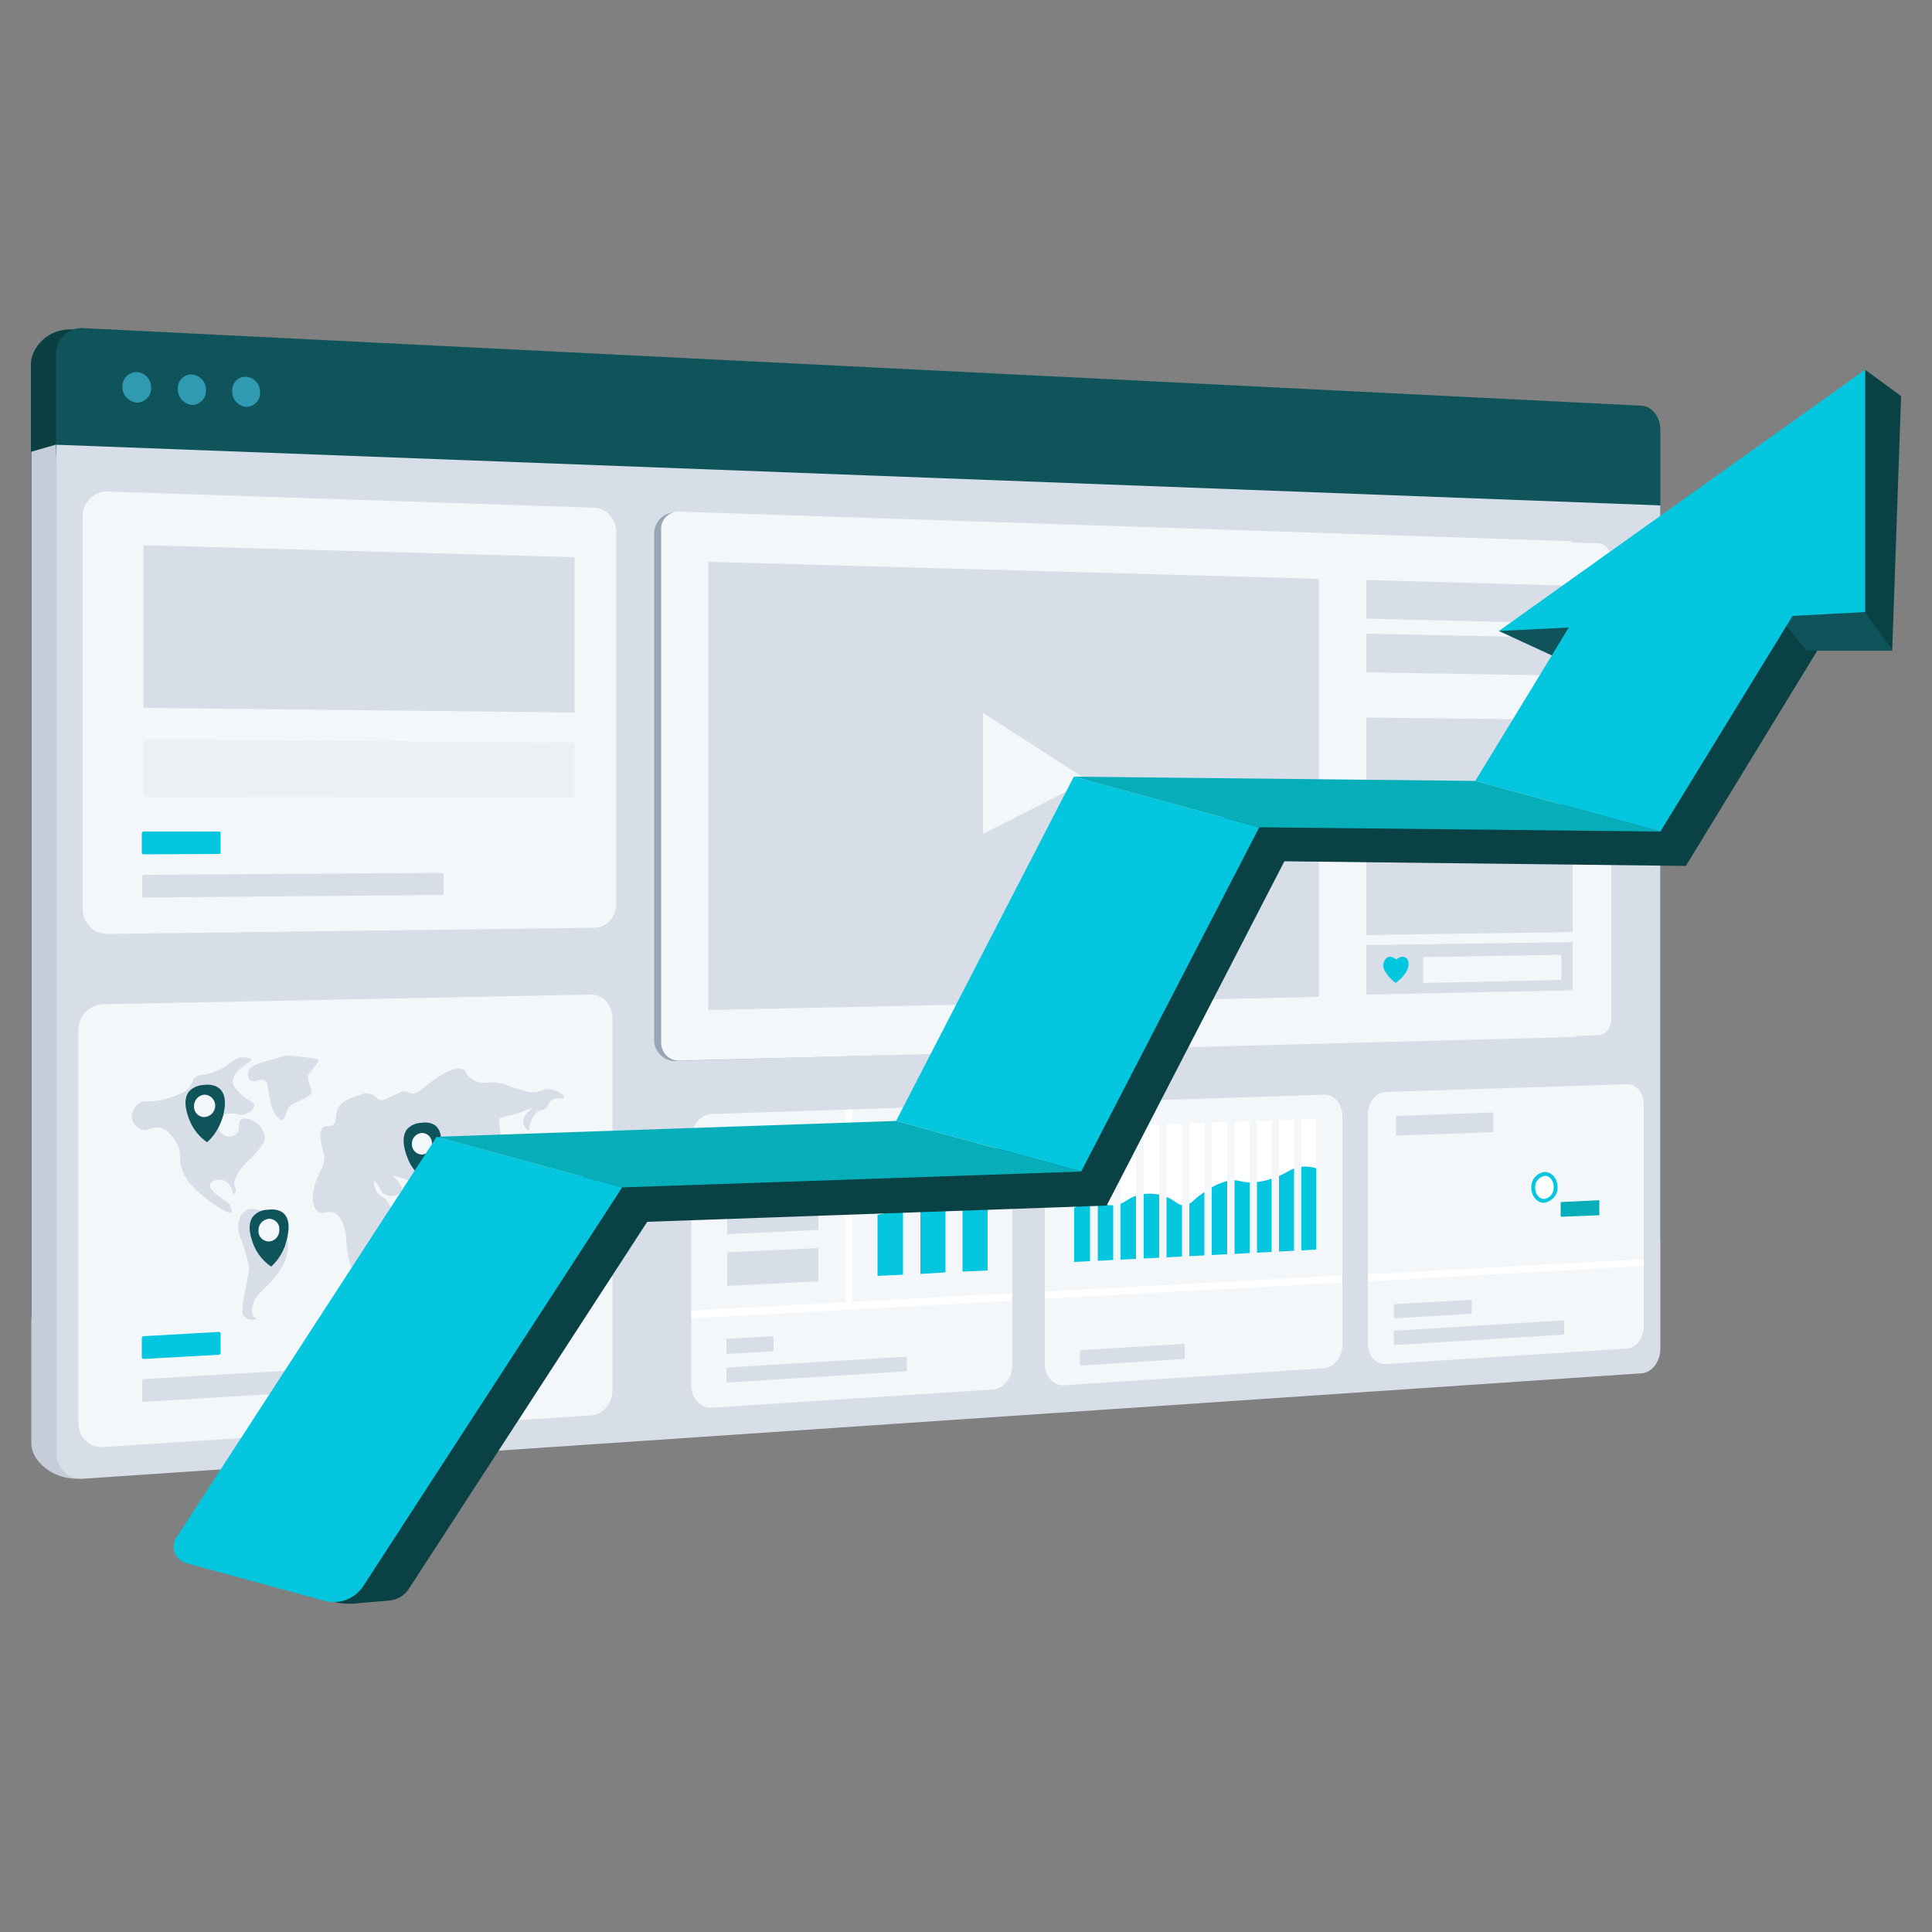 <?xml version="1.0" encoding="utf-8"?>
<!-- Generator: Adobe Illustrator 21.1.0, SVG Export Plug-In . SVG Version: 6.00 Build 0)  -->
<svg version="1.1" id="Layer_11" xmlns="http://www.w3.org/2000/svg" xmlns:xlink="http://www.w3.org/1999/xlink" x="0px" y="0px"
	 viewBox="0 0 500 500" style="enable-background:new 0 0 500 500;" xml:space="preserve">
<rect x="0" y="0" width="500" height="500" fill="#808080" stroke="none"/>
<style type="text/css">
	.st0{fill:#0B3F42;}
	.st1{fill:#C5CDD8;}
	.st2{fill:#10545B;}
	.st3{fill:#D8DEE8;}
	.st4{fill:#F4F7FA;}
	.st5{fill:#04C6DF;}
	.st6{fill:url(#SVGID_1_);}
	.st7{opacity:0.32;fill:#D8DEE8;enable-background:new    ;}
	.st8{fill:#FFFFFF;}
	.st9{clip-path:url(#SVGID_3_);}
	.st10{clip-path:url(#SVGID_5_);}
	.st11{fill:#06AEBA;}
	.st12{fill:#2F9AB2;}
	.st13{fill:#97A6B7;}
	.st14{fill:#094144;}
</style>
<title>RML for Marketing</title>
<path class="st0" d="M411.8,324.8L14.7,346.3c-3.6,0.1-6.6-2.7-6.7-6.2c0-0.2,0-0.3,0-0.5V94.2c0-3.9,4.1-9.5,11.3-8.9l392.5,21.9
	c2.6,0.1,4.7,2.9,4.7,6.2v205.3C416.5,321.9,414.4,324.6,411.8,324.8z"/>
<path class="st1" d="M411.8,353.4L19.9,382.7c-6.8,0-11.8-5-11.8-9V116.9l6.6-1.9l401.9,17.3v214.8
	C416.5,350.4,414.4,353.2,411.8,353.4z"/>
<path class="st2" d="M424.9,326.3L27.9,343c-3.7,0.2-8.1-7.5-8.1-11.4l-5.3-216.5V91.8c-0.1-3.6,2.7-6.7,6.3-6.9c0.2,0,0.3,0,0.5,0
	L424.9,105c2.6,0.1,4.8,2.9,4.8,6.3V320C429.7,323.3,427.6,326.1,424.9,326.3z"/>
<path class="st3" d="M424.9,355.4L21.4,382.7c-3.6,0.2-6.6-2.6-6.8-6.2c0-0.2,0-0.4,0-0.6V115.1l415.1,15.7V349
	C429.7,352.3,427.6,355.2,424.9,355.4z"/>
<path class="st4" d="M152.9,366.3l-126.3,8.2c-3.3,0.2-6.1-2.4-6.3-5.7c0-0.2,0-0.3,0-0.5V266.7c-0.1-3.6,2.7-6.6,6.3-6.8l126.3-2.5
	c3.2-0.1,5.6,2.7,5.6,6.2v96C158.6,363.2,156,366.2,152.9,366.3z"/>
<path class="st5" d="M56.7,350.6l-19.6,1.1c-0.2,0-0.4-0.2-0.4-0.4c0,0,0,0,0,0v-5c0-0.2,0.2-0.5,0.4-0.5l19.6-1.1
	c0.2,0,0.4,0.2,0.4,0.4c0,0,0,0,0,0v4.9C57.2,350.3,57,350.5,56.7,350.6C56.7,350.6,56.7,350.6,56.7,350.6z"/>
<path class="st3" d="M114.4,358.1l-77.2,4.7c-0.2,0-0.4-0.2-0.4-0.4c0,0,0,0,0,0v-5c0-0.2,0.2-0.5,0.4-0.5l77.2-4.5
	c0.2,0,0.4,0.2,0.4,0.4c0,0,0,0,0,0v4.8C114.8,357.9,114.6,358.1,114.4,358.1z"/>
<path class="st3" d="M36,285.5c-1.3,0.9-2,2.4-1.9,3.9c0.3,1.5,1.4,2.6,2.8,3c1.6,0.4,2.1-0.7,3.8-0.6c2.6,0.1,4.6,2.9,5.4,4.9
	c0.8,2,0.2,2.5,0.7,4.8c0.9,4.1,3.9,6.5,6.6,8.7c2.3,1.9,5.9,4.2,6.5,3.5c0.2-0.3,0-0.8-0.1-1.2c-0.5-1.4-1.6-1.7-3.2-2.9
	c-1.1-0.9-2.5-2-2.2-3c0.2-1,2-1.6,3.3-1.2c1.1,0.4,1.9,1.3,2.3,2.3c0.3,0.5,0.2,1.3,0.5,1.3s0.4-0.3,0.5-0.5
	c0.2-0.7-0.2-1.3-0.3-1.8c-0.3-1.1,0.5-2.4,1.3-3.7c1.4-2.1,2.2-2.2,4.3-4.7c1.4-1.7,2.1-2.5,2.2-3.7c0-1.4-0.7-2.8-1.8-3.7
	c-1.3-1.2-3.5-1.9-4.4-1.1c-0.9,0.9,0,2.3-1,3.5c-0.7,0.8-1.8,1.1-2.8,0.7c-1.2-0.4-2.1-1.6-2.2-2.9c-0.1-0.8,0.2-1.5,0.6-2.1
	c0.2-0.2,0.7-0.7,2.3-0.8c2.3-0.2,2.8,0.6,4.1,0.2c1.1-0.3,2.5-1.3,2.5-2.3c0-1.1-1.9-1.2-4.1-3.6c-0.9-0.9-1.5-1.7-1.5-2.8
	c0.2-1.2,0.9-2.3,1.9-3c1.2-1,2.2-1.7,2.2-1.7c0.3-0.2,0.7-0.5,0.7-0.8c0-0.3-0.3-0.3-0.7-0.4c-0.7-0.2-1.5-0.2-2.3-0.1
	c-1.5,0.4-2,1.2-3.9,2.4c-1.2,0.8-2.5,1.3-3.8,1.7c-2,0.5-2.7,0.2-3.7,1s-0.7,1.4-1.6,2.6c-1,1.2-2.3,1.7-4.2,2.4
	c-1.4,0.5-2.8,0.9-4.3,1.1C37.7,285.2,37.1,284.7,36,285.5z"/>
<path class="st3" d="M68.5,274.7c-2.1,0.7-3.9,1.2-4.3,2.6c-0.2,0.8,0,1.6,0.5,2.2c1.1,1,2.8-0.7,4,0.2c0.6,0.5,0.4,1.1,1.1,4.5
	c0.2,1.6,0.7,3.1,1.6,4.4c0.4,0.5,1.1,1.3,1.7,1.2c0.9-0.2,0.6-2.1,2-3.6c0.5-0.5,0.6-0.3,3-1.6c1.4-0.7,2.1-1.1,2.3-1.4
	c0.8-1.6-1.3-3.3-0.5-5.2c0.2-0.3,0.2-0.2,1.3-1.6c1.2-1.7,1.2-1.9,1.2-2c-0.1-0.5-1.1-0.5-3.5-0.8c-4-0.4-4.3-0.6-5.5-0.3
	c-0.8,0.2-1,0.4-2.7,0.9C69.6,274.5,69.4,274.4,68.5,274.7z"/>
<path class="st3" d="M63.2,313.6c-0.9,0.8-1.4,2-1.5,3.2c-0.2,1.6,0.2,2.6,1.1,5.2c0.7,1.8,1.2,3.7,1.6,5.6c0.1,1.4-0.1,1.6-1.1,7.2
	c-0.7,4.1-0.8,5.2-0.1,5.9c1,1.1,3,0.9,3.1,0.6c0.1-0.3-0.4-0.2-0.7-0.7c-0.7-1-0.2-2.7-0.1-3.2c0.6-1.8,1.6-2.6,3.4-4.5
	c1.8-1.6,3.2-3.5,4.4-5.6c1-1.9,1.4-4,1.2-6.1c-0.2-1.6-0.8-3.1-1.8-4.4c-1.1-1.6-2.8-2.8-4.7-3.3C66.5,312.9,64.6,312.4,63.2,313.6
	z"/>
<path class="st3" d="M83.1,302.7c-0.8,1.6-1.5,3.2-1.9,4.9c-0.3,1.4-0.6,4.6,0.9,5.8c1.5,1.2,2.9-0.5,4.8,0.7
	c0.9,0.7,1.6,1.6,1.9,2.7c1.1,2.4,0.6,3.8,1.1,6.9c0.2,1.5,0.9,6.2,2.7,6.4c1.5,0.2,3.1-2.8,3.4-3.3c0.8-1.7,1.3-3.5,1.5-5.3
	c0.7-3.6,0.4-4.1,1.2-5.1c1-1.3,2.1-1.5,2.4-2.8c0.1-0.8-0.1-1.6-0.5-2.2c-1-1.8-2.4-1.6-3.3-3.3c-0.5-1.1-0.7-2.2-0.5-2.4
	s0.7,0.6,1,1c0.8,1.1,0.7,1.5,1.2,2c0.7,0.7,1.8,1,2.7,0.8c0.8-0.1,2.1-0.6,2.3-1.6c0.1-0.7-0.5-1.5-1.2-2.4c-0.6-0.7-1.1-1.1-1-1.2
	c0.1-0.1,0.6,0,2,0.5c1.4,0.5,2.3,0.8,2.4,0.8c0.5,0.3,1,0.7,2.4,3.3c1.4,2.5,2,3.9,2.3,3.8c0.2-0.1,0.1-0.4,0.3-1.6
	c0-1.2,0.2-2.4,0.7-3.5c0.4-0.6,1.1-1.4,1.9-1.3c0.5,0,1.1,0.8,2.2,2.4c1.1,1.6,1.5,2.1,2.3,2.5c0.4,0.2,1.1,0.6,1.7,0.2
	c0.6-0.6,0.9-1.5,0.6-2.4c-0.3-1-1.2-1.1-1.2-1.7c0-0.9,1.8-1.5,2-1.6c1.2-0.4,1.5,0,2.1-0.4c0.9-0.9,1.3-2.2,1.1-3.4
	c-0.2-1.3-1.1-1.7-0.8-2.2c0.3-0.5,0.8-0.3,2-0.7c1.2-0.2,2.3-0.9,3-1.9c0.4-0.8,0.6-1.7,0.6-2.6c0.1-0.8,0.1-1.5,0-2.3
	c-0.1-1.7-0.5-1.8-0.3-2.3c0.3-1.1,2-0.8,5.2-1.9c1.8-0.6,3.1-1.4,3.2-1.1c0.1,0.3-2,1.4-2.1,3.1c-0.1,1.3,1,2.6,1.4,2.5
	c0.4-0.1,0.1-1.2,0.8-2.7c0.3-0.8,0.8-1.5,1.4-2c0.9-0.7,1.5-0.3,2.3-1c0.7-0.6,0.5-1.1,1.1-1.7c1.3-1.4,3.5-0.5,3.6-1.1
	c0.1-0.5-1.5-1.9-3.7-2.1c-1.9-0.2-2.2,0.7-4.4,0.8c-1.2,0-2.8-0.5-5.8-1.5c-1.3-0.6-2.7-0.9-4.2-1.1c-1.1,0-1.1,0.1-2.2,0.1
	c-1.5,0.1-2.9-0.4-4.1-1.3c-1-0.9-0.7-1.4-1.5-2c-1.3-0.8-3.1-0.1-4.6,0.6c-1.7,0.8-3.2,1.9-4.7,3.1c-2.2,1.7-3,2.5-4.2,2.4
	c-0.9-0.1-1.1-0.6-2.1-0.6c-0.8,0-1.1,0.4-2.8,1.2c-1.8,0.8-2.5,1.2-3.2,1.1c-1.1-0.2-1.2-1.1-2.4-1.5c-1.2-0.5-2.5-0.1-4,0.5
	c-1.8,0.7-3.7,1.3-4.6,3.1c-0.9,1.8-0.2,3.5-1.3,4.3c-0.9,0.7-1.8-0.1-2.6,0.6c-1,0.9-0.7,3-0.5,4.1c0.3,2.2,1.1,2.7,0.8,4.3
	C83.8,301.3,83.5,302,83.1,302.7z"/>
<path class="st3" d="M101,320.7c-0.5,0-1.2,2-1.1,3.9c0,0.1,0.2,1.6,0.6,1.6c0.4,0,0.8-1.2,0.9-1.3c0.2-0.7,0.3-1.3,0.2-2
	C101.6,322.6,101.5,320.8,101,320.7z"/>
<path class="st3" d="M117.6,315.3c0,0.1,0.1,0.2,0.5,0.5c0.6,0.6,1.4,1.1,2.2,1.5c0.7,0.2,2.4,0.6,2.8,0c0.2-0.6-0.1-1.3-0.6-1.7
	c-0.6-0.4-1.1,0-2.4,0C118.7,315.7,117.7,315.1,117.6,315.3z"/>
<path class="st3" d="M122.4,311.4c-0.3,0.1-0.2,0.7-0.8,2c-0.3,0.6-0.4,0.8-0.3,1.1c0.2,0.5,1.3,0.6,1.8,0.1
	c0.3-0.5,0.4-1.2,0.2-1.8C123.2,312.1,122.8,311.4,122.4,311.4z"/>
<path class="st3" d="M128.2,316.4c0.4,0.5,0.9,0.9,1.5,1.1c0.3,0.1,2.6,1.2,3.2,0.3c0.2-0.4,0.2-0.9-0.1-1.3
	c-0.3-0.5-0.8-0.6-1.7-0.8c-2.5-0.6-3.2-1-3.3-0.6C127.6,315.4,128.1,316.2,128.2,316.4z"/>
<path class="st3" d="M123.9,308.9c-0.3,0.1-0.3,1.6,0.3,2.8c0.3,0.6,0.8,1.3,1.1,1.2c0.3-0.1,0.1-1.2-0.1-1.9
	C124.9,310,124.2,308.8,123.9,308.9z"/>
<path class="st3" d="M126.4,301.6c0-0.4,0.8-0.3,1.9-1.1c1.1-0.8,1.9-1.8,2.4-3.1c0.1-0.3,0.2-0.7,0.3-0.6s0.1,0.9,0,1.7
	c-0.2,1.4-1.1,2.6-2.2,3.4c-0.3,0.2-0.7,0.3-1.1,0.3C127,302.3,126.3,301.9,126.4,301.6z"/>
<path class="st3" d="M124.2,322.5c-1.4,1.4-2.2,1.2-2.4,2c-0.2,0.8,0.7,1.2,0.9,2.9c0.1,1.1-0.2,1.7,0.1,1.8
	c0.3,0.1,1.1-1.2,2.5-1.8c1-0.4,2-0.3,2.9,0.1c0.7,0.5,0.6,0.9,1.9,2c0.8,0.7,1.2,1.1,1.7,1c0.8-0.1,1.3-1.4,1.5-2.2
	c0.5-1.2,0.6-2.5,0.4-3.8c-0.2-0.7-0.3-0.6-2.5-3.9c-0.6-0.9-0.9-1.3-1.4-1.6c-0.9-0.3-1.8-0.1-2.6,0.3c-0.6,0.4-1.1,0.9-1.6,1.5
	C124.7,321.8,124.7,321.9,124.2,322.5z"/>
<path class="st2" d="M53.6,295.6c-2.1-1.4-3.7-3.5-4.6-5.8c-0.5-1.3-1.9-5-0.1-7.3c0.9-1,2.2-1.6,3.6-1.7c0.7-0.1,3-0.4,4.5,1.1
	c2.3,2.3,0.7,7.2,0.3,8.2C56.5,292.2,55.3,294.1,53.6,295.6z"/>
<path class="st4" d="M55.7,286.1c0,1.6-1.2,2.9-2.8,3c-1.5,0-2.7-1.2-2.7-2.7c0,0,0-0.1,0-0.1c0-1.6,1.2-2.9,2.7-3
	c1.5,0,2.7,1.2,2.8,2.7C55.7,286,55.7,286,55.7,286.1z"/>
<path class="st2" d="M70.2,327.8c-2.1-1.4-3.7-3.4-4.6-5.7c-0.5-1.3-1.9-5-0.1-7.3c0.9-1,2.2-1.7,3.6-1.7c0.7-0.1,3-0.4,4.4,1
	c2.3,2.2,0.6,7.2,0.3,8.2C73.1,324.3,71.9,326.2,70.2,327.8z"/>
<path class="st4" d="M72.3,318.3c0,1.6-1.1,2.9-2.7,3c-1.5,0-2.7-1.2-2.7-2.6c0-0.1,0-0.1,0-0.2c-0.1-1.6,1.1-2.9,2.7-3.1
	c1.5,0,2.7,1.2,2.7,2.6C72.3,318.2,72.3,318.2,72.3,318.3z"/>
<linearGradient id="SVGID_1_" gradientUnits="userSpaceOnUse" x1="120.671" y1="183.133" x2="130.268" y2="183.133" gradientTransform="matrix(1 0 0 -1 0 500)">
	<stop  offset="0" style="stop-color:#FF9085"/>
	<stop  offset="1" style="stop-color:#FB6FBB"/>
</linearGradient>
<path class="st6" d="M126,324.1c-2-1.4-3.5-3.3-4.4-5.6c-0.5-1.2-1.8-4.9-0.1-7.1c0.9-1,2.1-1.6,3.4-1.7c0.7-0.1,2.9-0.4,4.2,0.9
	c2.2,2.2,0.6,7,0.3,8C128.7,320.7,127.6,322.6,126,324.1z"/>
<path class="st4" d="M127.9,314.9c0.1,1.5-1.1,2.8-2.5,2.9c-1.4,0-2.6-1.2-2.6-2.6c0,0,0-0.1,0-0.1c-0.1-1.5,1.1-2.8,2.6-2.9
	c1.4,0,2.6,1.2,2.5,2.6C127.9,314.8,127.9,314.8,127.9,314.9z"/>
<path class="st2" d="M109.8,305.2c-2-1.4-3.6-3.4-4.4-5.7c-0.5-1.3-1.8-4.9-0.1-7.2c0.9-1,2.1-1.6,3.5-1.7c0.7-0.1,2.9-0.4,4.2,1
	c2.2,2.2,0.6,7.1,0.3,8C112.6,301.8,111.4,303.7,109.8,305.2z"/>
<path class="st4" d="M111.8,295.9c0.1,1.5-1.1,2.8-2.6,2.9c-1.4,0-2.6-1.2-2.6-2.6c0,0,0-0.1,0-0.1c-0.1-1.5,1.1-2.8,2.6-2.9
	c1.4,0,2.6,1.2,2.6,2.6C111.8,295.8,111.8,295.8,111.8,295.9z"/>
<path class="st4" d="M159.5,233.8c0,3.5-2.5,6.3-5.6,6.3l-126.2,1.6c-3.5,0-6.3-2.9-6.3-6.4c0-0.1,0-0.1,0-0.2V133.7
	c-0.1-3.4,2.6-6.3,6-6.5c0.1,0,0.2,0,0.3,0l126.2,4.2c3.1,0.1,5.6,3,5.6,6.5V233.8z"/>
<path class="st5" d="M56.7,221l-19.6,0.1c-0.2,0-0.4-0.2-0.4-0.4c0,0,0,0,0,0v-5c0-0.2,0.2-0.4,0.4-0.5c0,0,0,0,0,0h19.6
	c0.2,0,0.4,0.2,0.4,0.4v4.9C57.2,220.8,57,221,56.7,221z"/>
<path class="st3" d="M114.4,231.6l-77.2,0.7c-0.2,0-0.4-0.2-0.4-0.4c0,0,0,0,0,0v-5c0-0.2,0.2-0.4,0.4-0.5l77.2-0.5
	c0.2,0,0.4,0.2,0.4,0.4c0,0,0,0,0,0v4.8C114.8,231.4,114.6,231.6,114.4,231.6C114.4,231.6,114.4,231.6,114.4,231.6z"/>
<polygon class="st3" points="148.7,184.4 37.1,183.2 37.1,141.1 148.7,144.2 "/>
<polygon class="st7" points="148.7,206.4 37.1,206.2 37.1,191.3 148.7,192.2 "/>
<path class="st4" d="M257,359.6l-72.7,4.7c-3,0.2-5.4-2.4-5.4-5.7v-64c0-3.4,2.4-6.2,5.4-6.3l72.7-2.4c2.8-0.1,5,2.5,5,5.7v61.7
	C262,356.7,259.7,359.4,257,359.6z"/>
<polygon class="st8" points="262,334.7 178.9,339.2 178.9,341.2 262,336.6 "/>
<polygon class="st8" points="218.9,287.2 218.9,338.4 220.5,338.3 220.5,287.1 "/>
<polygon class="st3" points="211.8,318.3 188.2,319.4 188.2,294.7 211.8,293.9 "/>
<polygon class="st3" points="211.8,331.6 188.2,332.8 188.2,324.1 211.8,323 "/>
<path class="st3" d="M199.9,349.7l-11.6,0.7c-0.1,0-0.3-0.1-0.3-0.3c0,0,0,0,0,0v-3.3c0-0.2,0.1-0.3,0.3-0.3l11.6-0.7
	c0.1,0,0.3,0.1,0.3,0.3c0,0,0,0,0,0v3.3C200.1,349.6,200,349.7,199.9,349.7z"/>
<path class="st3" d="M234.5,354.9l-46.2,2.9c-0.1,0-0.3-0.1-0.3-0.3c0,0,0,0,0,0v-3.3c0-0.2,0.1-0.3,0.3-0.3l46.2-2.8
	c0.1,0,0.2,0.1,0.2,0.3c0,0,0,0,0,0v3.2C234.7,354.8,234.6,354.9,234.5,354.9z"/>
<polygon class="st8" points="233.7,329.9 227.1,330.2 227.1,293.3 233.7,293.1 "/>
<polygon class="st8" points="244.7,329.3 238.2,329.7 238.2,292.9 244.7,292.7 "/>
<polygon class="st8" points="255.6,328.8 249.1,329.1 249.1,292.5 255.6,292.3 "/>
<g>
	<defs>
		<path id="SVGID_2_" d="M224.5,314.6v17l33.1-1.7v-21.7c-8.8-4.9-13.7-4.1-16.6-2.4c-3.3,1.9-5.1,5.7-10.6,7.7
			C228.5,314.2,226.5,314.6,224.5,314.6z"/>
	</defs>
	<clipPath id="SVGID_3_">
		<use xlink:href="#SVGID_2_"  style="overflow:visible;"/>
	</clipPath>
	<g class="st9">
		<polygon class="st5" points="233.7,329.9 227.1,330.2 227.1,311.1 233.7,310.8 		"/>
		<polygon class="st5" points="244.7,329.3 238.2,329.7 238.2,301.5 244.7,301.2 		"/>
		<polygon class="st5" points="255.6,328.8 249.1,329.1 249.1,304.3 255.6,304 		"/>
	</g>
</g>
<path class="st4" d="M342.7,354.1l-67.3,4.4c-2.7,0.2-5-2.3-5-5.5v-61.5c0-3.2,2.2-5.9,5-6l67.3-2.2c2.6-0.1,4.7,2.4,4.7,5.5v59.4
	C347.3,351.2,345.3,353.9,342.7,354.1z"/>
<path class="st4" d="M292.7,344.9l-13.1,0.8c-0.1,0-0.2-0.1-0.2-0.3c0,0,0,0,0,0V342c0-0.2,0.1-0.3,0.2-0.3l13.1-0.7
	c0.1,0,0.2,0.1,0.2,0.3c0,0,0,0,0,0v3.4C293,344.8,292.9,344.9,292.7,344.9z"/>
<path class="st3" d="M306.4,351.7l-26.7,1.7c-0.1,0-0.2-0.1-0.2-0.3c0,0,0,0,0,0v-3.4c0-0.2,0.1-0.3,0.2-0.3l26.7-1.6
	c0.1,0,0.2,0.1,0.2,0.2c0,0,0,0,0,0v3.4C306.7,351.5,306.6,351.7,306.4,351.7z"/>
<polygon class="st8" points="282.1,326.4 278,326.6 278,291.8 282.1,291.6 "/>
<polygon class="st8" points="288.1,326.1 284.1,326.3 284.1,291.6 288.1,291.4 "/>
<polygon class="st8" points="294,325.8 290,326 290,291.4 294,291.2 "/>
<polygon class="st8" points="300,325.5 296,325.7 296,291.1 300,291 "/>
<polygon class="st8" points="305.9,325.2 301.9,325.4 301.9,290.9 305.9,290.8 "/>
<polygon class="st8" points="311.7,324.9 307.8,325.1 307.8,290.7 311.7,290.6 "/>
<polygon class="st8" points="317.6,324.6 313.6,324.8 313.6,290.5 317.6,290.4 "/>
<polygon class="st8" points="323.4,324.3 319.5,324.5 319.5,290.3 323.4,290.2 "/>
<polygon class="st8" points="329.1,324 325.3,324.2 325.3,290.1 329.1,290 "/>
<polygon class="st8" points="334.9,323.7 331,323.9 331,289.9 334.9,289.8 "/>
<polygon class="st8" points="340.6,323.4 336.8,323.6 336.8,289.7 340.6,289.6 "/>
<g>
	<defs>
		<path id="SVGID_4_" d="M274.8,315c3.5-3.2,6.2-3.9,8.2-3.9c2.5,0,3.2,1.2,5.9,0.7c2.7-0.5,2.9-1.9,6-2.6c1.9-0.4,3.9-0.4,5.9,0.2
			c3.5,1,3.6,2.6,5.7,2.5c2-0.1,2.1-1.6,6-3.9c1.7-1.2,3.7-2.1,5.8-2.5c2.5-0.3,2.7,0.6,5.8,0.5c2-0.1,3.9-0.5,5.7-1.2
			c3.3-1.2,3.8-2.1,6-2.7c2-0.4,4.1-0.2,6,0.7v22.7l-67,3.5L274.8,315z"/>
	</defs>
	<clipPath id="SVGID_5_">
		<use xlink:href="#SVGID_4_"  style="overflow:visible;"/>
	</clipPath>
	<g class="st10">
		<polygon class="st5" points="282.1,326.4 278,326.6 278,308.5 282.1,308.3 		"/>
		<polygon class="st5" points="288.1,326.1 284.1,326.3 284.1,299.6 288.1,299.5 		"/>
		<polygon class="st5" points="294,325.8 290,326 290,302.5 294,302.3 		"/>
		<polygon class="st5" points="300,325.5 296,325.7 296,302 300,301.8 		"/>
		<polygon class="st5" points="305.9,325.2 301.9,325.4 301.9,298.9 305.9,298.8 		"/>
		<polygon class="st5" points="311.7,324.9 307.8,325.1 307.8,301.7 311.7,301.6 		"/>
		<polygon class="st5" points="317.6,324.6 313.6,324.8 313.6,299.6 317.6,299.4 		"/>
		<polygon class="st5" points="323.4,324.3 319.5,324.5 319.5,301.9 323.4,301.7 		"/>
		<polygon class="st5" points="329.1,324 325.3,324.2 325.3,301 329.1,300.9 		"/>
		<polygon class="st5" points="334.9,323.7 331,323.9 331,297.8 334.9,297.6 		"/>
		<polygon class="st5" points="340.6,323.4 336.8,323.6 336.8,299.1 340.6,298.9 		"/>
	</g>
</g>
<polygon class="st8" points="347.3,330.1 270.4,334.3 270.4,336.1 347.3,331.9 "/>
<path class="st4" d="M421.1,349l-62.5,4c-2.5,0.2-4.6-2.2-4.6-5.3v-59.3c0-3.2,2.1-5.7,4.6-5.8l62.5-2c2.4-0.1,4.3,2.3,4.3,5.3v57.3
	C425.4,346.3,423.5,348.8,421.1,349z"/>
<polygon class="st8" points="425.4,325.9 354,329.8 354,331.6 425.4,327.6 "/>
<path class="st3" d="M380.7,340l-19.8,1.2c-0.1,0-0.2-0.1-0.2-0.3c0,0,0,0,0,0v-3.1c0-0.1,0.1-0.3,0.2-0.3l19.8-1.1
	c0.1,0,0.2,0.1,0.2,0.3c0,0,0,0,0,0v3.1C380.9,339.8,380.8,339.9,380.7,340z"/>
<path class="st3" d="M404.6,345.4l-43.7,2.7c-0.1,0-0.2-0.1-0.2-0.3c0,0,0,0,0,0v-3.1c0-0.1,0.1-0.3,0.2-0.3l43.7-2.7
	c0.1,0,0.2,0.1,0.2,0.3c0,0,0,0,0,0v3C404.8,345.2,404.7,345.3,404.6,345.4z"/>
<path class="st8" d="M402.6,307.2c0.1,1.8-1.1,3.3-2.9,3.6c-1.6,0.1-2.9-1.4-2.9-3.4c-0.1-1.8,1.1-3.4,2.9-3.6
	C401.3,303.7,402.6,305.2,402.6,307.2z"/>
<path class="st5" d="M399.6,311.3c-0.8,0-1.5-0.3-2.1-0.9c-0.8-0.8-1.2-1.9-1.2-3c-0.1-2,1.3-3.8,3.4-4.1c0.8,0,1.6,0.3,2.2,0.9
	c0.8,0.8,1.2,1.9,1.2,3C403.2,309.2,401.7,310.9,399.6,311.3L399.6,311.3z M399.8,304.3L399.8,304.3c-1.6,0.3-2.6,1.6-2.5,3.1
	c0,0.9,0.3,1.7,0.9,2.3c0.4,0.4,0.9,0.6,1.5,0.6c1.5-0.3,2.5-1.6,2.4-3.1c0-0.8-0.3-1.7-0.9-2.3
	C400.8,304.5,400.3,304.3,399.8,304.3L399.8,304.3z"/>
<polygon class="st3" points="386.5,293 361.3,293.9 361.3,288.8 386.5,287.9 "/>
<polygon class="st11" points="413.9,314.5 403.9,314.9 403.9,311.1 413.9,310.6 "/>
<path class="st4" d="M178.9,266.6V143.4c0-3.4,2.8-6.2,6.2-6.2c0,0,0.1,0,0.1,0l217.5,3.7c3.4,0.1,6.1,2.8,6.1,6.2v112.5
	c0,3.3-2.7,6.1-6,6.2l-217.5,7c-3.4,0.1-6.3-2.5-6.4-6C178.9,266.8,178.9,266.7,178.9,266.6z"/>
<path class="st12" d="M39.1,100.4c0.1,2-1.5,3.7-3.5,3.8c-0.1,0-0.1,0-0.2,0c-2.1-0.2-3.8-2-3.7-4.1c-0.1-2,1.5-3.7,3.5-3.8
	c0.1,0,0.2,0,0.2,0C37.5,96.4,39.2,98.2,39.1,100.4z"/>
<path class="st12" d="M53.3,101c0.1,2-1.5,3.7-3.4,3.8c-0.1,0-0.1,0-0.2,0c-2.1-0.2-3.7-2-3.7-4.1c-0.1-2,1.4-3.7,3.4-3.8
	c0.1,0,0.2,0,0.2,0C51.8,97.1,53.4,98.9,53.3,101z"/>
<path class="st12" d="M67.3,101.6c0.1,2-1.5,3.6-3.5,3.7c0,0-0.1,0-0.1,0c-2.1-0.2-3.7-2-3.6-4.1c-0.1-2,1.4-3.7,3.4-3.7
	c0.1,0,0.2,0,0.2,0C65.8,97.7,67.4,99.5,67.3,101.6z"/>
<path class="st13" d="M409.8,267.8l-235.1,6.8c-2.9,0-5.3-2.4-5.4-5.3V137.9c0.1-2.9,2.4-5.2,5.3-5.3l235.2,8.4
	c1.9,0.1,3.5,2.1,3.5,4.5v117.7C413.2,265.7,411.7,267.7,409.8,267.8z"/>
<path class="st4" d="M413.7,268.2l-238.2,6.3c-2.5-0.1-4.4-2.2-4.4-4.7c0,0,0-0.1,0-0.1V137.2c-0.2-2.5,1.7-4.6,4.2-4.8
	c0.1,0,0.1,0,0.2,0l238.2,7.9c1.9,0.1,3.5,2.1,3.5,4.5v118.8C417.2,266.1,415.6,268.2,413.7,268.2z"/>
<polygon class="st3" points="341.3,258 183.3,261.4 183.3,145.4 341.3,149.8 "/>
<polygon class="st3" points="407,161.4 353.6,160.1 353.6,150.1 407,151.6 "/>
<polygon class="st3" points="407,174.9 353.6,174 353.6,164 407,165.1 "/>
<polygon class="st3" points="407,256.3 353.6,257.4 353.6,185.7 407,186.3 "/>
<polygon class="st4" points="407.9,243.8 352.5,244.6 352.5,242 407.9,241.2 "/>
<path class="st5" d="M361.2,254.4c0,0-4-3-3.1-5.3s2.4-1.4,3.3-0.8c1.4-1.1,2-0.7,2.6-0.3C364.6,248.4,365.6,251.1,361.2,254.4z"/>
<polygon class="st4" points="404.1,253.6 368.3,254.4 368.3,247.7 404.1,247.1 "/>
<path class="st3" d="M407.9,268.6c-0.1,0-0.2-0.2-0.2-0.3c0-0.1,0.1-0.2,0.2-0.2l5.8-0.2c1.8,0,3.3-2,3.3-4.2V144.9
	c0-2.3-1.5-4.2-3.3-4.3l-6.9-0.2c-0.1,0-0.2-0.1-0.2-0.3c0,0,0,0,0,0c0-0.1,0.1-0.2,0.3-0.2c0,0,0,0,0,0l6.9,0.2
	c2.1,0.1,3.7,2.2,3.7,4.8v118.8c0,2.6-1.7,4.7-3.7,4.8L407.9,268.6L407.9,268.6z"/>
<polygon class="st4" points="254.4,184.5 254.4,215.8 281.6,202 "/>
<path class="st14" d="M470.3,168.4l-34,55.7l-103.9-1.2l-46,89.1l-118.9,4.2l-61.7,95c-1.1,1.7-2.9,2.8-4.9,3l-8.1,0.7
	c-3.7,0.6-11.5-0.5-10.3-4l41.8-94.5l34.4-15.4l115.6-4.4l43.7-87.6l106.2-1.1l35.6-54.1L470.3,168.4z"/>
<polygon class="st2" points="407,172.1 387.9,163.3 409.1,159 "/>
<polygon class="st2" points="479.7,153.6 489.7,168.4 467.5,168.4 460,159 "/>
<polygon class="st14" points="492,102.5 482.7,95.7 478.7,151.2 482.7,158.4 489.7,168.4 "/>
<polygon class="st5" points="231.9,290.1 279.8,303.2 325.9,214.1 277.9,201 "/>
<path class="st5" d="M48.1,404.5l35.9,9.8c3.8,1,7.8-0.5,10-3.8l67-103.2L113,294.2L45.6,398c-1.3,2-0.7,4.7,1.3,5.9
	C47.3,404.2,47.7,404.4,48.1,404.5z"/>
<polygon class="st11" points="113,294.2 160.9,307.3 279.8,303.2 231.9,290.1 "/>
<polygon class="st11" points="277.9,201 325.9,214.1 429.7,215.2 381.8,202.1 "/>
<polygon class="st5" points="387.9,163.3 406,162.4 381.8,202.1 429.7,215.2 463.9,159.4 482.7,158.4 482.7,95.7 "/>
</svg>
